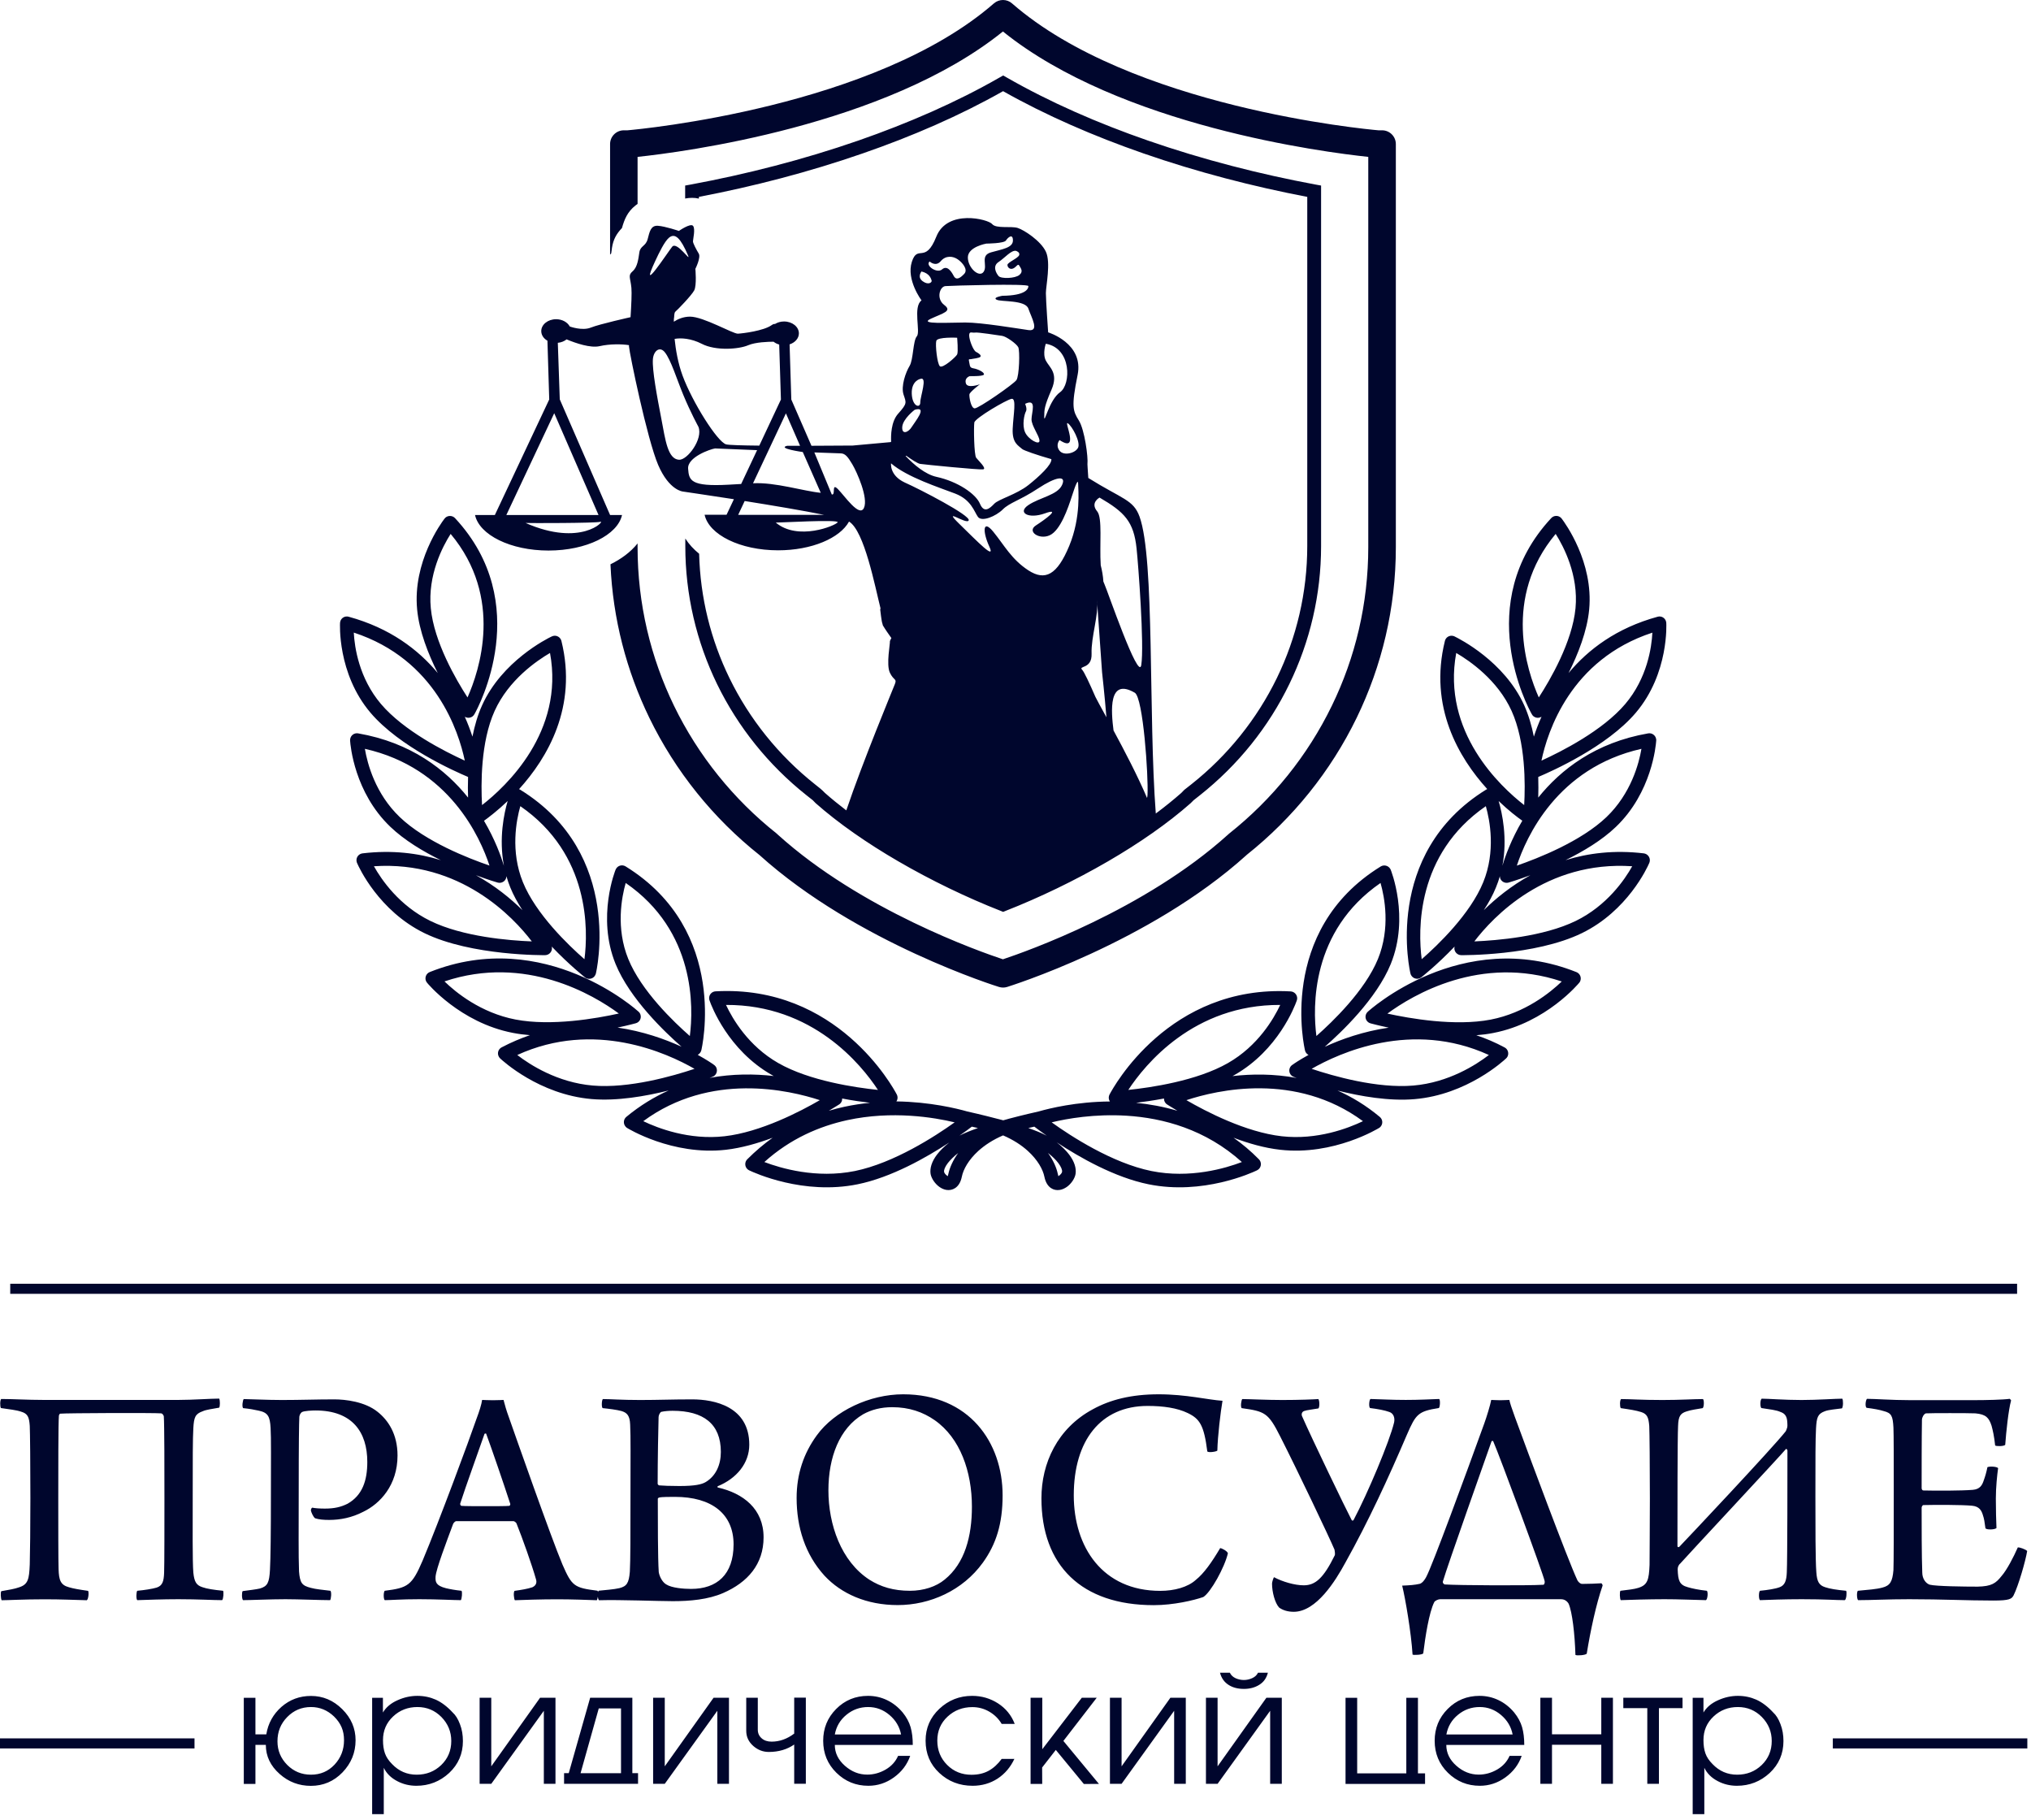 <?xml version="1.0" encoding="UTF-8"?> <svg xmlns="http://www.w3.org/2000/svg" width="260" height="233" viewBox="0 0 260 233" fill="none"> <g clip-path="url(#clip0_1033_104)"> <path fill-rule="evenodd" clip-rule="evenodd" d="M123.83 142.27C124.14 142.34 125.8 142.71 127.73 143.22L127.82 143.24L128.43 143.4L128.97 143.25L129.14 143.2C130.98 142.71 132.55 142.36 132.95 142.27L133.02 142.25C134.36 141.87 137.79 141.02 142.09 140.99C142 140.86 141.95 140.71 141.94 140.55C141.93 140.37 141.98 140.2 142.06 140.06C142.49 139.25 149.65 126.03 165.23 126.9C165.71 126.93 166.08 127.34 166.06 127.82C166.05 127.92 166.03 128.02 165.99 128.12C165.75 128.8 163.62 134.41 158.07 137.58L157.78 137.74C160.23 137.46 163.05 137.43 165.99 137.98L165.61 137.84C165.16 137.67 164.93 137.16 165.11 136.71C165.18 136.53 165.31 136.38 165.46 136.29C165.62 136.17 166.35 135.67 167.51 135.03C167.4 134.97 167.3 134.9 167.22 134.79C167.14 134.69 167.08 134.57 167.06 134.45C167.05 134.41 163.37 119.16 176.75 110.91C177.16 110.66 177.7 110.78 177.96 111.19C177.99 111.23 178.01 111.28 178.03 111.32C178.04 111.34 180.49 117.37 178.04 123.39C176.22 127.85 171.7 132.15 169.59 133.99C171.71 133.02 174.53 132.01 177.78 131.54C176.35 131.24 175.46 130.99 175.45 130.99C174.98 130.86 174.71 130.38 174.84 129.92C174.89 129.75 174.98 129.61 175.1 129.5C175.15 129.45 187.07 118.56 201.81 124.43C202.26 124.61 202.48 125.12 202.3 125.57C202.27 125.66 202.22 125.73 202.16 125.8C202.15 125.81 197.97 130.91 191.17 132.22C190.47 132.36 189.74 132.45 188.99 132.51C190.19 132.91 191.4 133.42 192.61 134.07C193.04 134.29 193.2 134.83 192.98 135.25C192.93 135.34 192.87 135.42 192.79 135.49C192.51 135.75 187.81 140.12 181.09 140.69C177.84 140.97 174.17 140.33 171.22 139.59C173.06 140.4 174.88 141.5 176.64 142.97C177.01 143.28 177.06 143.83 176.75 144.2C176.69 144.27 176.62 144.34 176.54 144.38C176.52 144.39 170.78 147.95 163.89 147.17C161.9 146.95 159.83 146.36 157.91 145.63C159.03 146.42 160.12 147.33 161.16 148.39C161.5 148.73 161.5 149.29 161.16 149.63C161.08 149.71 160.98 149.77 160.88 149.82C160.25 150.12 153.98 153 147.04 151.59C142.69 150.71 138.19 148.14 135.28 146.22C135.97 146.76 136.5 147.3 136.88 147.8C137.56 148.7 137.8 149.56 137.69 150.26C137.6 150.84 137.12 151.55 136.55 151.94C136.28 152.12 135.99 152.26 135.67 152.31C135.28 152.37 134.9 152.31 134.55 152.08C134.16 151.82 133.85 151.36 133.7 150.63C133.51 149.68 132.84 148.47 131.59 147.33C130.78 146.59 129.73 145.9 128.41 145.33C127.1 145.89 126.05 146.59 125.24 147.32C123.99 148.46 123.32 149.67 123.13 150.62C122.98 151.35 122.67 151.81 122.28 152.07C121.93 152.3 121.54 152.37 121.16 152.31C120.85 152.26 120.55 152.13 120.28 151.94C119.71 151.55 119.23 150.84 119.13 150.26C119.02 149.56 119.26 148.7 119.94 147.8C120.32 147.3 120.84 146.78 121.52 146.24C118.61 148.15 114.12 150.71 109.78 151.59C102.84 153 96.58 150.12 95.94 149.82C95.84 149.78 95.74 149.71 95.66 149.63C95.32 149.29 95.32 148.73 95.66 148.39C96.71 147.34 97.8 146.42 98.91 145.63C96.99 146.35 94.92 146.94 92.93 147.17C86.04 147.95 80.3 144.39 80.28 144.38C80.2 144.33 80.13 144.27 80.07 144.19C79.76 143.82 79.81 143.27 80.18 142.96C81.94 141.5 83.77 140.4 85.6 139.58C82.65 140.32 78.98 140.96 75.73 140.68C69.01 140.1 64.31 135.74 64.03 135.48C63.96 135.41 63.89 135.33 63.85 135.24C63.62 134.81 63.79 134.28 64.22 134.06C65.44 133.42 66.65 132.91 67.84 132.5C67.1 132.44 66.37 132.35 65.66 132.21C58.86 130.9 54.68 125.81 54.67 125.79C54.61 125.72 54.57 125.64 54.53 125.56C54.35 125.11 54.57 124.6 55.02 124.42C69.76 118.55 81.68 129.44 81.74 129.49C81.86 129.6 81.96 129.74 82 129.91C82.13 130.38 81.85 130.86 81.38 130.98C81.37 130.98 80.48 131.23 79.06 131.53C82.31 132 85.13 133.01 87.25 133.98C85.14 132.14 80.62 127.84 78.8 123.38C76.35 117.36 78.8 111.32 78.81 111.31C78.83 111.26 78.85 111.22 78.88 111.18C79.13 110.77 79.67 110.64 80.09 110.9C93.46 119.16 89.79 134.4 89.78 134.44C89.75 134.56 89.69 134.68 89.61 134.78C89.53 134.88 89.43 134.96 89.32 135.02C90.48 135.66 91.21 136.16 91.37 136.28C91.52 136.38 91.65 136.52 91.72 136.7C91.89 137.15 91.67 137.66 91.22 137.83L90.84 137.97C93.78 137.43 96.6 137.45 99.05 137.73L98.76 137.57C93.21 134.39 91.09 128.79 90.85 128.11C90.81 128.02 90.79 127.92 90.78 127.81C90.75 127.33 91.12 126.91 91.61 126.89C107.19 126.03 114.35 139.24 114.78 140.05C114.86 140.19 114.91 140.36 114.9 140.54C114.89 140.7 114.84 140.86 114.75 140.98C119.06 141.04 122.5 141.89 123.83 142.27ZM1.31 164.32H258.22V165.61H1.31V164.32ZM71.41 43.88C71.84 43.84 72.24 43.68 72.53 43.44C73.73 43.94 75.59 44.57 76.75 44.31C78.09 44 79.66 44.04 80.52 44.18C80.52 44.24 80.52 44.3 80.52 44.34C80.58 45.22 82.84 56.19 84.25 59.5C85.67 62.81 87.44 62.92 87.44 62.92C87.44 62.92 90.31 63.34 93.95 63.9L93.01 65.89H90.2C90.76 68.45 94.76 70.44 99.61 70.44C103.9 70.44 107.52 68.89 108.69 66.76C110.66 67.96 112.01 75.07 112.72 77.87L112.68 78.02C112.68 78.02 112.86 79.64 112.96 79.81C112.97 79.84 112.99 79.92 113.02 80.05C113.37 80.63 113.77 81.19 114.11 81.67C113.98 81.9 113.91 82.06 113.92 82.1C113.98 82.27 113.42 85.08 113.92 86.11C114.42 87.15 114.84 86.83 114.56 87.56C114.35 88.11 110.41 97.58 108.34 103.73C107.37 102.99 106.46 102.25 105.61 101.5C105.15 101.02 104.89 100.84 104.34 100.4C99.65 96.68 95.93 92.02 93.38 86.79C90.99 81.89 89.64 76.48 89.5 70.88C88.81 70.32 88.2 69.67 87.73 68.93V69.9C87.73 76.12 89.16 82.14 91.8 87.57C94.46 93.03 98.35 97.91 103.24 101.79L104.05 102.43L104.41 102.8C107.34 105.39 111.02 107.94 114.98 110.24C119.23 112.71 123.81 114.91 128.1 116.59L128.42 116.72L128.74 116.59C133.03 114.91 137.61 112.71 141.86 110.24C145.82 107.94 149.5 105.39 152.43 102.8L152.8 102.43L153.61 101.79C158.51 97.91 162.4 93.04 165.05 87.57C167.69 82.14 169.12 76.12 169.12 69.9V23.75L168.4 23.62C161.34 22.31 154.01 20.44 146.95 17.99C140.57 15.78 134.41 13.09 128.86 9.91L128.42 9.66L127.98 9.91C122.44 13.09 116.27 15.77 109.89 17.99C102.83 20.44 95.5 22.31 88.43 23.62L87.71 23.75V25.41C88.3 25.3 88.9 25.29 89.47 25.42V25.2C96.39 23.88 103.55 22.03 110.46 19.63C116.79 17.44 122.9 14.79 128.41 11.67C133.92 14.78 140.03 17.43 146.36 19.63C153.27 22.03 160.43 23.88 167.35 25.2V69.89C167.35 75.84 165.98 81.6 163.46 86.79C160.91 92.02 157.19 96.69 152.5 100.4L151.61 101.1L151.22 101.5C150.22 102.38 149.13 103.26 147.96 104.13C147 91.55 147.84 71.54 145.88 66.13C145.09 63.95 143.7 63.91 139.32 61.18C139.24 60.1 139.21 59.44 139.21 59.43C139.32 58.51 138.84 55 138.12 53.84C137.35 52.6 137.12 52.08 137.95 48C138.78 43.93 134.18 42.54 134.18 42.54C134.18 42.54 133.89 38.44 133.89 37.52C133.89 36.6 134.54 33.61 133.89 32.22C133.24 30.83 131.12 29.45 130.29 29.18C129.46 28.91 127.52 29.3 127.01 28.68C126.51 28.06 121.28 26.72 119.86 30.3C118.44 33.87 117.47 31.21 116.73 33.52C115.99 35.82 117.97 38.45 117.97 38.45C116.84 39.27 117.87 42.49 117.37 43.05C116.87 43.61 116.93 46.05 116.44 46.84C115.95 47.64 115.31 49.44 115.67 50.51C116.02 51.57 116.16 51.63 114.98 52.95C114.06 53.97 114.04 55.78 114.08 56.54L114.01 56.59L109.16 57.03C107.4 57.05 105.64 57.06 103.88 57.06L101.3 51.14L101.08 44.08C101.78 43.85 102.27 43.31 102.27 42.67C102.27 41.83 101.42 41.15 100.37 41.15C99.93 41.15 99.53 41.27 99.21 41.47C99.1 41.45 98.96 41.49 98.78 41.62C97.76 42.35 95.08 42.68 94.46 42.71C93.84 42.74 90.05 40.53 88.34 40.53C87.48 40.53 86.76 40.85 86.26 41.18C86.26 40.91 86.27 40.74 86.28 40.73C86.33 40.64 86.26 40.05 86.47 39.88C86.68 39.72 88.53 37.82 88.87 37.17C89.21 36.52 89.02 34.41 89.02 34.41C89.02 34.41 89.75 32.96 89.45 32.46C89.15 31.96 88.71 31.15 88.71 30.89C88.71 30.64 89.05 29.27 88.71 28.9C88.37 28.54 86.91 29.56 86.91 29.56C86.91 29.56 85.15 28.96 84.22 28.9C83.29 28.84 83.16 29.68 82.91 30.61C82.66 31.54 81.98 31.45 81.85 32.29C81.72 33.13 81.62 34.17 80.99 34.72C80.35 35.27 80.7 35.5 80.83 36.85C80.89 37.5 80.82 39.06 80.72 40.6C80.72 40.6 76.76 41.48 75.64 41.93C74.52 42.38 72.94 41.79 72.94 41.79C72.65 41.25 71.98 40.86 71.19 40.86C70.14 40.86 69.29 41.54 69.29 42.38C69.29 42.89 69.6 43.34 70.08 43.61L70.31 51.13L63.35 65.92H60.81C61.37 68.48 65.37 70.47 70.22 70.47C75.07 70.47 79.06 68.48 79.63 65.92H78.1L71.66 51.12L71.41 43.88ZM140.23 89.2C139.45 87.4 138.77 85.97 138.54 85.74C137.98 85.17 139.81 85.7 139.74 83.68C139.66 81.52 140.68 78.7 140.43 76.8L141.08 86.03C141.08 86.03 141.41 88.98 141.64 91.81C140.89 90.44 140.35 89.46 140.23 89.2ZM142.55 93.5C142.24 91.07 141.85 86.68 145.27 88.67C146.35 89.3 147.02 99.34 146.9 101.71C146.89 101.89 146.87 102.03 146.84 102.14C145.66 99.36 143.94 96.07 142.55 93.5ZM99.31 66.89C99.55 66.92 107.49 66.45 107.23 66.86C106.97 67.27 102.15 69.28 99.31 66.89ZM140.91 72.35C140.74 69.69 141.15 66.29 140.46 65.46C139.52 64.34 140.76 63.69 140.76 63.69C143.96 65.55 145.14 66.76 145.5 70.21C145.72 72.26 146.5 82.61 146.1 85.13C145.76 87.27 141.73 75.49 141.39 74.78C141.34 74.67 141.29 74.56 141.25 74.44C141.21 73.74 141.08 73.02 140.91 72.35ZM67.28 66.94C67.72 66.97 76.25 66.97 76.87 66.79C77.49 66.61 74.4 70.06 67.28 66.94ZM86.05 31.58C85.55 32.18 81.68 38.12 83.88 33.41C84.38 32.34 85.07 30.9 85.65 30.42C86.43 29.78 87.14 30.5 88.07 32.67C88.51 33.7 86.67 30.84 86.05 31.58ZM76.62 65.92H64.82L70.95 52.89L76.62 65.92ZM105.49 65.9H94.5L95.33 64.13C98.85 64.69 102.79 65.35 105.49 65.9ZM99.75 44.1L99.97 51.14L97.2 57.04C95.02 57.02 93.31 56.97 92.96 56.88C91.84 56.58 88.62 51.45 87.38 48.08C86.79 46.48 86.5 44.75 86.36 43.38C87.14 43.23 88.46 43.3 89.84 44.01C91.61 44.93 94.58 44.71 95.78 44.19C96.72 43.79 98.36 43.74 99.03 43.74C99.23 43.9 99.48 44.03 99.75 44.1ZM134.59 58.77C134.69 59.46 133.01 61.01 131.65 62.09C130.12 63.3 127.84 63.89 127.28 64.48C126.72 65.07 125.98 65.75 125.45 64.48C124.92 63.21 122.6 61.63 119.89 61.04C118.44 60.72 116.98 59.47 115.93 58.37L116.02 58.34C116.75 58.86 117.48 59.33 117.8 59.38C118.52 59.48 125.29 60.15 125.84 60.08C126.39 60.01 125.25 58.96 124.97 58.6C124.69 58.25 124.64 54.64 124.73 54.08C124.82 53.52 128.85 51.16 129.5 51.05C130.15 50.95 129.73 53.01 129.64 54.87C129.55 56.73 130.38 57.03 130.85 57.47C131.05 57.66 132.77 58.25 134.59 58.77ZM114.07 59.31C116.14 61.09 120.22 62.39 122.28 63.18C124.35 63.98 124.7 65.48 125.19 66.16C125.68 66.84 127.48 66.09 128.37 65.21C129.25 64.33 130.61 64.03 132.89 62.52C135.16 61.02 136.55 60.78 135.96 62.08C135.37 63.38 133.1 63.67 131.65 64.65C130.2 65.62 131.65 66.47 133.77 65.71C135.89 64.95 133.83 66.47 132.62 67.25C131.41 68.02 133.04 69.14 134.39 68.51C135.75 67.88 136.72 65.07 137.22 63.51C137.72 61.94 138.02 61.27 138.02 61.94C138.02 62.61 138.42 66.15 136.88 69.87C135.34 73.58 133.81 74.41 131.64 73C129.47 71.58 128.56 69.78 127.17 68.08C125.78 66.37 125.78 68.08 126.64 69.94C127.5 71.79 125.19 69.38 122.83 67.08C120.47 64.78 123.75 67.23 124.01 66.61C124.28 65.99 117.8 62.64 115.82 61.76C113.85 60.84 114.07 59.31 114.07 59.31ZM94.88 61.95C94.32 61.98 93.79 62.02 93.28 62.04C88.38 62.31 88.2 61.48 88.09 60C87.97 58.52 90.92 57.49 91.54 57.4L96.92 57.62L94.88 61.95ZM104.25 57.91C106.08 57.98 107.42 58.03 107.59 58.03C108.19 58.03 108.52 58.44 109.11 59.43C109.7 60.42 111.18 63.74 110.6 65.01C110.02 66.28 108.13 63.47 107.26 62.6C106.39 61.73 107.03 63.43 106.48 63.29L104.25 57.91ZM105.07 63.08C102.87 62.87 99.22 61.7 96.4 61.86C97.82 58.85 99.19 55.93 100.61 52.91L102.42 57.06C101.88 57.06 101.32 57.06 100.77 57.06C99.43 57.39 102.75 57.86 102.77 57.86L105.07 63.08ZM83.58 45.99C83.66 44.92 84.45 44.28 85.1 45.08C85.89 46.06 86.64 48.54 87.47 50.54C88.42 52.83 89.39 54.59 89.41 54.63C90.03 56.19 87.99 58.91 86.93 58.85C85.47 58.77 85.17 56.26 84.68 53.7C84.09 50.65 83.48 47.37 83.58 45.99ZM117.96 34.75C118.98 34.98 119.18 35.64 119.26 35.89C119.35 36.14 118.86 36.54 118.12 36C117.4 35.47 117.92 34.83 117.96 34.75ZM119.01 33.47C119.01 33.47 119.78 34.2 120.43 33.43C121.08 32.66 122 32.78 122.6 33.19C123.2 33.6 123.96 34.5 123.44 35.05C122.92 35.6 122.41 35.94 122.08 35.3C121.75 34.67 121.22 33.93 120.59 34.49C119.95 35.05 118.39 33.97 119.01 33.47ZM130.06 32.11C130.06 32.11 130.61 32.27 130.47 32.66C130.33 33.05 128.99 33.58 128.97 33.9C128.96 34.22 129.3 34.56 129.73 34.35C130.16 34.14 130.3 33.68 130.49 34.01C130.68 34.34 131.04 34.75 130.49 35.2C129.94 35.65 128.15 35.71 127.83 35.33C127.51 34.95 127.03 34.06 127.83 33.54C128.63 33.01 129.46 31.99 130.06 32.11ZM126.27 31.18C126.27 31.18 128.54 31.17 128.78 30.78C129.02 30.4 129.67 29.83 129.67 30.78C129.67 31.72 128.31 31.89 126.87 32.3C125.42 32.71 126.47 33.98 125.92 34.79C125.37 35.6 123.9 34.3 123.9 32.95C123.9 31.59 126.27 31.18 126.27 31.18ZM122.53 43.23C122.53 43.23 122.69 45.05 122.53 45.37C122.37 45.69 120.67 47.2 120.32 46.88C119.97 46.56 119.72 44.16 119.86 43.63C120.01 43.1 122.53 43.23 122.53 43.23ZM128.32 37.86C128.32 37.86 127.02 38.07 127.58 38.36C128.14 38.66 131.26 38.36 131.65 39.51C132.04 40.66 133.12 42.46 131.65 42.25C130.18 42.04 125.67 41.28 123.57 41.28C121.47 41.28 117.55 41.55 119.14 40.81C120.73 40.07 121.94 39.84 120.88 39.04C119.82 38.24 120.29 36.68 121.03 36.62C121.77 36.56 131.65 36.27 131.65 36.62C131.65 36.98 131.3 37.83 128.32 37.86ZM124.2 48.13C124.2 48.13 124.48 48.19 124.13 48.15C123.78 48.12 125.88 48.23 125.96 47.93C126.03 47.64 125.16 47.24 124.63 47.15C124.1 47.06 124.19 46.84 124.07 46.35C123.95 45.86 124.09 46.02 124.31 45.97C124.53 45.91 125.37 45.85 125.51 45.66C125.64 45.47 125.32 45.23 124.95 45.04C124.58 44.85 124.06 43.48 124.07 42.91C124.08 42.34 124.47 42.64 124.81 42.57C125.15 42.5 127.77 42.92 128.29 42.99C128.81 43.06 130.13 44 130.35 44.44C130.58 44.87 130.48 48.14 130.12 48.65C129.77 49.16 125.26 52.3 124.77 52.27C124.28 52.24 124.06 50.79 124.1 50.48C124.14 50.18 125.44 49.19 125.44 49.19C125.44 49.19 123.81 49.79 123.64 49.04C123.45 48.3 124.2 48.13 124.2 48.13ZM133.88 44C137.18 44.56 137.13 49.19 135.71 50.2C134.29 51.21 133.68 54.36 133.68 53.39C133.68 52.42 133.68 52.03 134.61 49.88C135.54 47.72 134.31 47.02 133.87 46.13C133.44 45.24 133.88 44 133.88 44ZM135.64 56.33C138.28 58.06 136.14 53.81 136.7 54.18C137.26 54.55 138.33 56.56 138.02 57.28C137.71 58 136.17 58.4 135.63 57.68C135.08 56.95 135.64 56.33 135.64 56.33ZM131.23 51.69C132.79 50.94 132.05 52.81 132.05 53.67C132.05 54.52 133.04 55.75 133.07 56.4C133.1 57.05 131.64 56.25 131.23 55.34C130.81 54.42 131.14 52.99 131.33 52.67C131.53 52.34 131.23 51.69 131.23 51.69ZM117.81 48.5C118.78 48.15 117.81 50.71 117.81 51.51C117.81 52.31 116.78 52.04 116.72 50.39C116.66 48.73 117.81 48.5 117.81 48.5ZM117.1 52.45C118.84 51.94 117.1 54.02 116.71 54.66C116.32 55.31 115.44 55.72 115.5 54.66C115.57 53.6 117.1 52.45 117.1 52.45ZM234.63 222.51H259.53V223.8H234.63V222.51ZM0 222.51H24.9V223.8H0V222.51ZM218.07 217.31V219.2C218.47 218.53 219.1 218 219.94 217.63C220.78 217.25 221.63 217.07 222.48 217.07C223.33 217.07 224.12 217.24 224.84 217.56C225.57 217.89 226.29 218.43 227 219.2C227.36 219.52 227.68 220.02 227.93 220.69C228.19 221.36 228.31 222.08 228.31 222.86C228.31 224.48 227.72 225.84 226.55 226.94C225.37 228.03 223.97 228.58 222.35 228.58C221.49 228.58 220.68 228.39 219.93 228C219.11 227.58 218.53 227 218.18 226.28V232.21H216.69V217.32H218.07V217.31ZM226.81 222.85C226.81 221.66 226.39 220.64 225.55 219.78C224.71 218.93 223.69 218.5 222.48 218.5C221.26 218.5 220.22 218.9 219.36 219.71C218.5 220.52 218.07 221.52 218.07 222.73C218.07 223.39 218.15 223.95 218.32 224.43C218.49 224.91 218.79 225.36 219.24 225.81C220.1 226.71 221.15 227.16 222.38 227.16C223.62 227.16 224.66 226.75 225.52 225.93C226.38 225.1 226.81 224.08 226.81 222.85ZM207.81 218.64V217.31H215.39V218.64H212.37V228.33H210.88V218.64H207.81ZM197.19 217.31H198.68V221.99H204.99V217.31H206.48V228.33H204.99V223.33H198.68V228.33H197.19V217.31ZM185.15 223.36C185.15 224.37 185.58 225.26 186.44 226.02C187.3 226.78 188.25 227.15 189.3 227.15C190.13 227.15 190.92 226.93 191.66 226.5C192.4 226.07 192.93 225.48 193.25 224.75H194.8C194.41 225.87 193.71 226.79 192.71 227.51C191.71 228.23 190.62 228.58 189.44 228.58C187.84 228.58 186.48 228.02 185.35 226.91C184.22 225.8 183.66 224.43 183.66 222.82C183.66 221.22 184.21 219.87 185.32 218.75C186.43 217.63 187.79 217.07 189.4 217.07C190.26 217.07 191.07 217.25 191.84 217.62C192.61 217.99 193.27 218.52 193.84 219.2C194.32 219.79 194.66 220.42 194.85 221.07C195.04 221.73 195.13 222.49 195.13 223.35H185.15V223.36ZM193.64 222.01C193.45 221.03 192.96 220.2 192.16 219.52C191.36 218.84 190.45 218.5 189.43 218.5C188.38 218.5 187.45 218.83 186.65 219.49C185.84 220.15 185.35 220.99 185.16 222.01H193.64ZM172.25 228.34V217.32H173.74V226.99H180.03V217.32H181.52V226.99H182.43V228.34H172.25ZM164.09 217.31V228.33H162.6V218.98L155.87 228.33H154.38V217.31H155.87V226.09L162.12 217.31H164.09ZM157.44 214.11C157.59 214.42 157.83 214.65 158.17 214.81C158.51 214.96 158.86 215.04 159.24 215.04C159.6 215.04 159.96 214.96 160.31 214.8C160.66 214.64 160.9 214.41 161.04 214.11H162.31C162.13 214.8 161.77 215.31 161.2 215.66C160.64 216.01 159.98 216.18 159.24 216.18C158.49 216.18 157.85 216.02 157.33 215.7C156.74 215.34 156.36 214.81 156.18 214.11H157.44ZM151.8 217.31V228.33H150.31V218.98L143.58 228.33H142.09V217.31H143.58V226.09L149.83 217.31H151.8ZM131.94 217.31H133.43V223.9L138.49 217.31H140.4L136.13 222.84L140.68 228.34L138.75 228.35L135.16 223.99L133.41 226.24L133.42 228.34H131.93V217.31H131.94ZM129.87 225.11C129.37 226.19 128.65 227.04 127.71 227.66C126.77 228.27 125.7 228.58 124.51 228.58C122.84 228.58 121.42 228.03 120.25 226.94C119.07 225.84 118.49 224.47 118.49 222.8C118.49 221.19 119.08 219.83 120.25 218.73C121.43 217.62 122.83 217.07 124.45 217.07C125.66 217.07 126.76 217.39 127.76 218.03C128.75 218.67 129.47 219.54 129.9 220.66H128.23C127.84 220 127.31 219.48 126.64 219.09C125.97 218.7 125.25 218.51 124.48 218.51C123.23 218.51 122.17 218.92 121.3 219.73C120.43 220.54 119.99 221.56 119.99 222.8C119.99 224.03 120.41 225.07 121.25 225.91C122.09 226.75 123.13 227.17 124.36 227.17C125.21 227.17 125.94 227 126.56 226.66C127.18 226.32 127.74 225.81 128.23 225.14H129.87V225.11ZM106.87 223.36C106.87 224.37 107.3 225.26 108.16 226.02C109.02 226.78 109.97 227.15 111.02 227.15C111.85 227.15 112.64 226.93 113.38 226.5C114.12 226.07 114.65 225.48 114.97 224.75H116.52C116.13 225.87 115.43 226.79 114.43 227.51C113.43 228.23 112.34 228.58 111.16 228.58C109.56 228.58 108.2 228.02 107.07 226.91C105.94 225.8 105.38 224.43 105.38 222.82C105.38 221.22 105.93 219.87 107.04 218.75C108.15 217.63 109.51 217.07 111.12 217.07C111.98 217.07 112.79 217.25 113.56 217.62C114.33 217.99 114.99 218.52 115.56 219.2C116.04 219.79 116.38 220.42 116.57 221.07C116.76 221.73 116.85 222.49 116.85 223.35H106.87V223.36ZM115.35 222.01C115.16 221.03 114.67 220.2 113.87 219.52C113.07 218.84 112.16 218.5 111.14 218.5C110.09 218.5 109.16 218.83 108.36 219.49C107.55 220.15 107.06 220.99 106.87 222.01H115.35ZM95.52 217.31H97.01V221.4C97.01 221.84 97.17 222.21 97.5 222.5C97.83 222.79 98.25 222.93 98.78 222.93C99.79 222.93 100.76 222.59 101.67 221.9V217.3H103.16V228.32H101.67V223.3C100.76 223.93 99.67 224.25 98.42 224.25C97.68 224.25 97.03 224 96.45 223.5C95.83 222.96 95.53 222.31 95.53 221.54V217.31H95.52ZM93.32 217.31V228.33H91.83V218.98L85.1 228.33H83.61V217.31H85.1V226.09L91.35 217.31H93.32ZM75.55 217.31H80.95V226.96H81.68V228.33H72.21V226.96H72.81L75.55 217.31ZM79.5 218.68H76.65L74.32 226.97H79.5V218.68ZM71.11 217.31V228.33H69.62V218.98L62.89 228.33H61.4V217.31H62.89V226.09L69.14 217.31H71.11ZM49.02 217.31V219.2C49.42 218.53 50.05 218 50.89 217.63C51.73 217.25 52.58 217.07 53.43 217.07C54.28 217.07 55.07 217.24 55.79 217.56C56.52 217.89 57.24 218.43 57.95 219.2C58.31 219.52 58.63 220.02 58.88 220.69C59.14 221.36 59.26 222.08 59.26 222.86C59.26 224.48 58.67 225.84 57.5 226.94C56.32 228.03 54.92 228.58 53.3 228.58C52.44 228.58 51.63 228.39 50.88 228C50.06 227.58 49.48 227 49.13 226.28V232.21H47.64V217.32H49.02V217.31ZM57.77 222.85C57.77 221.66 57.35 220.64 56.51 219.78C55.67 218.93 54.65 218.5 53.44 218.5C52.22 218.5 51.18 218.9 50.32 219.71C49.46 220.52 49.03 221.52 49.03 222.73C49.03 223.39 49.11 223.95 49.28 224.43C49.45 224.91 49.75 225.36 50.2 225.81C51.06 226.71 52.11 227.16 53.34 227.16C54.58 227.16 55.62 226.75 56.48 225.93C57.34 225.1 57.77 224.08 57.77 222.85ZM34.03 223.34H32.7V228.34H31.21V217.32H32.7V222H34.09C34.32 220.59 34.97 219.42 36.03 218.48C37.1 217.55 38.35 217.08 39.81 217.08C41.34 217.08 42.67 217.64 43.81 218.77C44.95 219.9 45.52 221.23 45.52 222.75C45.52 224.33 44.96 225.7 43.85 226.86C42.74 228.01 41.38 228.59 39.8 228.59C38.28 228.59 36.95 228.09 35.81 227.08C34.62 226.03 34.03 224.79 34.03 223.34ZM35.52 222.89C35.52 224.07 35.94 225.07 36.77 225.91C37.6 226.74 38.61 227.16 39.81 227.16C41.02 227.16 42.02 226.73 42.83 225.87C43.63 225.01 44.04 223.97 44.04 222.75C44.04 222.13 43.94 221.58 43.73 221.09C43.52 220.6 43.2 220.14 42.76 219.71C41.92 218.91 40.94 218.5 39.82 218.5C38.61 218.5 37.6 218.93 36.77 219.78C35.93 220.63 35.52 221.67 35.52 222.89ZM127.89 126.33C128.22 126.43 128.58 126.44 128.93 126.33C128.98 126.31 147.11 120.71 159.55 109.47L159.59 109.43C165.5 104.73 170.35 98.73 173.68 91.87C176.89 85.26 178.69 77.85 178.69 70.05V18.44C178.69 17.47 177.9 16.68 176.93 16.68H176.47C174.75 16.53 144.81 13.73 129.56 0.44C128.91 -0.14 127.92 -0.15 127.24 0.43C111.99 13.72 82.04 16.53 80.32 16.68H79.86C78.89 16.68 78.1 17.47 78.1 18.44V32.59C78.15 32.54 78.19 32.49 78.24 32.44C78.29 32.2 78.31 31.92 78.34 31.73C78.51 30.63 78.93 29.91 79.62 29.19C79.94 28.06 80.32 27.12 81.35 26.3C81.44 26.23 81.53 26.17 81.62 26.1V20.08C87.23 19.49 113.37 16.14 128.39 4.03C143.41 16.14 169.55 19.49 175.16 20.08V70.04C175.16 77.3 173.49 84.19 170.5 90.33C167.4 96.72 162.88 102.31 157.36 106.69C157.3 106.74 157.24 106.79 157.18 106.85C146.52 116.47 131.36 121.8 128.39 122.79C125.41 121.8 110.24 116.47 99.58 106.84C99.53 106.79 99.47 106.74 99.42 106.69C93.9 102.31 89.38 96.72 86.28 90.33C83.3 84.19 81.62 77.3 81.62 70.04V69.56C80.72 70.68 79.51 71.56 78.15 72.23C78.45 79.23 80.21 85.87 83.12 91.87C86.46 98.74 91.31 104.75 97.23 109.45C109.7 120.7 127.84 126.32 127.89 126.33ZM238.95 180.2C239.9 180.32 240.61 180.45 241.15 180.62C242.14 180.87 242.31 181.24 242.39 182.73C242.43 183.48 242.43 187.17 242.43 190.94C242.43 195.62 242.43 200.18 242.39 200.97C242.27 202.42 241.97 202.96 240.98 203.21C240.23 203.42 239.11 203.5 237.83 203.62C237.66 203.83 237.71 204.7 237.87 204.82C239.57 204.82 241.64 204.7 244.42 204.7C248.73 204.7 251.72 204.87 255.2 204.87C257.27 204.87 257.52 204.66 257.77 204.21C258.39 202.97 259.3 199.82 259.51 198.53C259.34 198.32 258.52 198.03 258.31 198.07C257.77 199.31 256.9 200.97 256.24 201.72C255.49 202.67 254.96 203.05 253.17 203.09C251.47 203.09 247.86 203.05 247.03 202.84C246.53 202.67 246.08 202.09 246.08 201.27C246 199.28 246 194.89 246 192.98C246 192.86 246.12 192.65 246.21 192.65C247.74 192.61 251.18 192.61 252.43 192.73C253.38 192.81 253.67 193.35 253.84 193.93C254.01 194.43 254.05 194.76 254.17 195.63C254.38 195.84 255.37 195.8 255.58 195.59C255.54 194.55 255.5 193.35 255.5 191.82C255.5 190.37 255.67 188.75 255.79 187.92C255.62 187.71 254.67 187.67 254.42 187.8C254.3 188.42 254.13 189 253.96 189.46C253.75 190.12 253.46 190.62 252.55 190.7C251.06 190.82 247.87 190.82 246.21 190.78C246.09 190.78 246 190.61 246 190.49C246 188.62 246 184.02 246.04 181.7C246.04 181.49 246.25 181 246.54 180.91C247.08 180.87 252.09 180.87 252.88 180.91C254.25 181.03 254.62 181.49 254.95 182.49C255.12 183.11 255.28 183.82 255.41 185.02C255.53 185.14 256.53 185.14 256.7 184.94C256.82 183.28 257.11 180.5 257.45 179.26C257.45 179.22 257.33 179.09 257.28 179.05C256.41 179.17 254.25 179.22 252.68 179.22H244.51C242.19 179.22 240.03 179.05 239 179.05C238.82 179.25 238.74 180.04 238.95 180.2ZM207.44 203.62C207.32 203.79 207.36 204.66 207.48 204.82C208.43 204.78 211.17 204.7 213.08 204.7C214.95 204.7 216.48 204.78 218.39 204.82C218.6 204.7 218.68 203.82 218.51 203.62C217.43 203.5 216.64 203.33 216.06 203.16C214.98 202.87 214.82 202.29 214.77 200.88C214.77 200.63 214.85 200.34 215.1 200.13C215.43 199.72 228.24 185.99 228.57 185.54C228.65 185.37 228.82 185.54 228.82 185.66C228.82 188.27 228.82 199.8 228.74 201.25C228.7 202.33 228.49 202.91 227.83 203.16C227.29 203.37 226.25 203.53 225.3 203.62C225.13 203.79 225.13 204.66 225.3 204.82C226.38 204.78 228.41 204.7 230.65 204.7C233.68 204.7 235 204.82 236.16 204.82C236.37 204.74 236.45 203.78 236.33 203.62C235.09 203.5 234.26 203.37 233.64 203.16C232.85 202.91 232.6 202.41 232.52 201.25C232.4 199.76 232.4 195.16 232.4 191.59C232.4 186.66 232.4 184.29 232.48 182.84C232.56 181.43 232.69 180.98 233.6 180.64C234.14 180.43 235.01 180.39 235.8 180.27C235.97 180.06 235.97 179.19 235.84 179.03C234.97 179.03 232.69 179.2 230.62 179.2C228.42 179.2 226.39 179.03 225.52 179.03C225.31 179.2 225.31 180.07 225.48 180.23C226.56 180.4 227.39 180.48 227.93 180.73C228.55 180.94 228.76 181.35 228.8 182.02C228.8 182.19 228.84 182.43 228.8 182.68C228.76 182.8 228.68 183.09 228.59 183.22C226.85 185.42 216.07 196.86 214.99 197.98C214.91 198.06 214.78 198.06 214.74 197.94C214.74 193.84 214.74 183.93 214.82 182.52C214.86 181.28 215.11 180.9 215.94 180.65C216.44 180.48 217.27 180.36 217.97 180.24C218.14 180.12 218.18 179.25 218.01 179.08C216.81 179.08 215.15 179.2 212.83 179.2C210.05 179.2 208.68 179.08 207.52 179.08C207.35 179.25 207.35 180.03 207.48 180.24C208.64 180.41 209.43 180.53 210.09 180.74C210.88 180.99 211.04 181.45 211.13 182.52C211.17 183.22 211.21 187.78 211.21 191.81C211.21 195.42 211.17 198.9 211.17 200.31C211.09 202.22 210.92 202.88 209.72 203.25C209.18 203.42 208.44 203.5 207.44 203.62ZM179.5 202.96C179.91 204.62 180.66 209.01 180.83 211.79C180.95 211.87 182.11 211.83 182.2 211.62C182.45 209.55 182.95 206.35 183.61 205.07C183.69 204.9 184.11 204.7 184.36 204.7H199.86C200.52 204.7 200.81 205.28 200.81 205.28C201.27 206.32 201.6 209.14 201.68 211.83C201.85 211.95 203.01 211.87 203.13 211.66C203.59 208.8 204.33 205.32 205.16 202.95C205.16 202.83 205.04 202.66 204.99 202.66C204.45 202.7 203.29 202.74 202.54 202.74C202.25 202.74 201.96 202.37 201.92 202.25C200.68 199.6 195.62 185.99 193.92 181.35C193.51 180.23 193.3 179.57 193.22 179.19C193.05 179.19 192.64 179.23 192.06 179.23C191.52 179.23 191.11 179.19 190.9 179.19C190.78 179.85 190.32 181.35 189.99 182.26C187.67 188.67 183.36 200.42 182.57 201.87C182.4 202.2 182.07 202.65 181.74 202.73C181.08 202.88 180.46 202.92 179.5 202.96ZM191.15 184.47C191.94 186.25 197.62 201.6 197.74 202.39C197.78 202.56 197.7 202.85 197.57 202.85C195.54 202.97 186.75 202.93 184.97 202.81C184.85 202.81 184.64 202.6 184.72 202.4C185.26 200.5 190.32 186.27 190.94 184.49C190.99 184.42 191.11 184.42 191.15 184.47ZM163.09 201.88C164.17 202.46 165.74 202.92 166.9 202.92C168.39 202.92 169.43 202.01 170.88 199.06C170.92 198.94 170.88 198.52 170.84 198.36C170.22 196.87 166.11 188.24 163.88 183.85C162.35 180.82 161.93 180.66 158.95 180.24C158.78 180.03 158.91 179.2 159.03 179.08C159.82 179.08 162.22 179.2 164.13 179.2C166.37 179.2 168.28 179.12 168.77 179.08C168.94 179.29 168.94 180.16 168.77 180.28C168.11 180.4 167.24 180.49 166.95 180.61C166.62 180.73 166.58 181.07 166.7 181.31C167.9 184.05 172.25 193.08 173.04 194.58C173.08 194.66 173.25 194.66 173.29 194.54C175.07 191.18 177.89 184.51 178.47 182.06C178.59 181.48 178.39 180.9 177.85 180.73C177.27 180.52 176.44 180.36 175.4 180.23C175.19 180.11 175.28 179.15 175.44 179.07C176.93 179.11 178.18 179.19 179.96 179.19C181.66 179.19 183.11 179.11 184.23 179.07C184.4 179.15 184.35 180.15 184.19 180.23C181.54 180.64 181.25 181.02 180.13 183.59C177.73 189.19 175.2 194.7 172.21 200.05C170.97 202.33 168.52 206.31 165.62 206.31C164.83 206.31 164.21 206.1 163.75 205.77C163.21 205.19 162.84 203.78 162.84 202.7C162.84 202.51 163 202.01 163.09 201.88ZM154.55 185.76C154.59 185.97 155.67 185.84 155.84 185.68C155.88 183.82 156.25 180.75 156.5 179.3C154.64 179.18 151.86 178.47 148.33 178.47C144.81 178.47 142.11 179.17 139.91 180.38C135.35 182.83 133.32 187.3 133.32 191.78C133.32 200.4 138.46 205.46 147.7 205.46C150.23 205.46 152.84 204.84 154.04 204.42C154.99 203.84 156.78 200.61 157.19 198.82C157.11 198.53 156.4 198.16 156.2 198.16C155.12 199.98 154.13 201.39 153.09 202.22C152.05 203.17 150.31 203.63 148.53 203.63C141.15 203.63 137.46 198.03 137.46 191.4C137.46 184.39 140.9 179.96 146.91 179.96C148.9 179.96 150.68 180.21 152.05 180.87C153.59 181.61 154.13 182.44 154.55 185.76ZM114.92 205.45C119.07 205.45 123.25 203.58 125.82 200.02C127.52 197.66 128.35 195.05 128.35 191.4C128.35 184.64 124.08 178.47 115.62 178.47C111.35 178.47 106.83 180.58 104.55 183.74C102.89 186.02 101.98 188.67 101.98 191.74C101.98 195.47 103.06 198.95 105.55 201.69C107.7 204 110.94 205.45 114.92 205.45ZM116.49 203.62C114.38 203.62 112.76 203.12 111.31 202.21C107.66 199.85 106.05 195.12 106.05 190.77C106.05 186.54 107.46 182.81 110.49 181.03C111.53 180.45 112.77 180.12 114.22 180.12C116.38 180.12 118.16 180.74 119.65 181.78C122.92 184.06 124.42 188.37 124.42 192.85C124.42 196.66 123.51 200.1 120.94 202.18C119.85 203.09 118.23 203.62 116.49 203.62ZM77.15 180.24C77.94 180.32 78.97 180.45 79.55 180.61C80.26 180.82 80.63 181.19 80.67 182.35C80.75 183.88 80.71 186.58 80.71 191.76C80.71 196.2 80.71 199.84 80.63 201.17C80.51 202.66 80.22 203.04 79.3 203.28C78.6 203.45 77.39 203.53 76.65 203.61C76.61 203.64 76.57 203.7 76.55 203.78C76.54 203.7 76.52 203.64 76.48 203.61C73.5 203.24 73.21 203.03 72 200.25C70.55 196.81 65.95 183.7 65.12 181.34C64.83 180.56 64.62 179.81 64.46 179.19C64.34 179.19 63.92 179.23 63.09 179.23C62.39 179.23 61.89 179.19 61.72 179.19C61.64 179.77 61.35 180.68 61.02 181.55C60.11 184.2 56.21 194.74 54.1 199.76C52.73 202.95 52.23 203.24 49.25 203.62C49.08 203.79 49.08 204.66 49.25 204.82C50.04 204.82 51.32 204.7 53.69 204.7C56.01 204.7 58.13 204.82 59 204.82C59.12 204.65 59.21 203.78 59.08 203.62C58.29 203.54 57.59 203.41 57.09 203.29C55.8 202.96 55.72 202.5 55.76 201.8C55.84 200.8 57.17 197.32 58 195.08C58.04 194.96 58.25 194.71 58.41 194.71H65.75C65.83 194.71 66.08 194.88 66.12 195C66.87 196.86 68.11 200.35 68.61 202.13C68.73 202.5 68.69 202.92 68.15 203.17C67.53 203.38 66.78 203.5 65.87 203.63C65.7 203.8 65.79 204.67 65.91 204.83C66.78 204.79 69.31 204.71 71.34 204.71C73.21 204.71 75.32 204.79 76.4 204.83C76.45 204.77 76.5 204.59 76.53 204.39C76.56 204.6 76.61 204.78 76.69 204.83C79.43 204.75 84.28 204.95 86.14 204.95C88.34 204.95 90.66 204.74 92.57 203.91C95.72 202.54 97.75 200.22 97.75 196.78C97.75 193.13 95.14 191.14 91.9 190.4C91.82 190.36 91.82 190.28 91.9 190.23C94.3 189.24 95.92 187.29 95.92 184.92C95.92 180.03 91.44 179.12 88.62 179.12C85.93 179.12 84.35 179.2 81.95 179.2C79.55 179.2 78.14 179.08 77.18 179.08C77.03 179.17 76.98 180.12 77.15 180.24ZM86.1 180.58C90.04 180.58 92.28 182.24 92.28 185.85C92.28 187.47 91.66 188.92 90.33 189.71C89.83 190 89 190.21 86.97 190.21C85.81 190.21 84.86 190.17 84.4 190.13C84.32 190.13 84.19 190.01 84.19 189.92C84.19 186.98 84.27 182.58 84.31 181.38C84.31 181.17 84.48 180.8 84.64 180.72C85.07 180.62 85.65 180.58 86.1 180.58ZM88.47 203.38C87.52 203.38 85.98 203.26 85.28 202.8C84.78 202.51 84.41 201.76 84.33 201.22C84.21 199.52 84.21 194.46 84.21 191.85C84.21 191.77 84.33 191.68 84.42 191.68C84.71 191.6 85.79 191.6 86.41 191.6C91.09 191.6 93.91 193.76 93.91 197.69C93.9 201.55 91.78 203.38 88.47 203.38ZM62.23 183.5C62.89 185.28 64.47 189.87 65.3 192.43C65.38 192.59 65.26 192.75 65.18 192.75C64.77 192.79 63.4 192.79 62.4 192.79C60.82 192.79 59.5 192.79 59.08 192.75C58.96 192.71 58.91 192.63 58.91 192.47C59.61 190.28 61.31 185.61 62.02 183.55C62.06 183.46 62.19 183.5 62.23 183.5ZM40.34 194.34C40.09 194.17 39.84 193.55 39.8 193.35C39.8 193.18 39.88 193.02 39.97 192.98C40.34 193.06 40.96 193.1 41.59 193.1C42.83 193.1 43.66 192.89 44.49 192.48C46.4 191.4 47.02 189.5 47.02 187.13C47.02 183.32 45.11 180.54 40.39 180.54C39.98 180.54 38.94 180.58 38.65 180.75C38.53 180.83 38.36 181.04 38.32 181.33C38.28 182.28 38.24 184.44 38.24 191.15C38.24 195.88 38.2 199.03 38.28 201.14C38.4 202.63 38.65 202.96 39.81 203.25C40.43 203.42 41.3 203.5 42.3 203.62C42.47 203.79 42.38 204.7 42.26 204.82C41.06 204.82 38.16 204.7 36.54 204.7C34.63 204.7 32.06 204.82 31.11 204.82C30.94 204.65 30.94 203.78 31.07 203.66C31.94 203.54 32.77 203.45 33.27 203.33C34.26 203.04 34.47 202.58 34.56 200.93C34.64 199.52 34.68 196.12 34.68 191.64C34.68 186.87 34.72 184.05 34.64 182.77C34.56 181.32 34.31 180.82 33.15 180.57C32.61 180.45 31.95 180.32 31.12 180.24C30.95 180.03 31.08 179.2 31.2 179.08C31.86 179.08 34.14 179.2 36.09 179.2C38.58 179.2 40.36 179.12 42.81 179.12C44.22 179.12 46.71 179.41 48.32 180.7C49.69 181.78 50.89 183.56 50.89 186.3C50.89 190.11 48.65 192.48 46.5 193.51C45.05 194.26 43.56 194.55 42.15 194.55C41.42 194.55 40.84 194.5 40.34 194.34ZM0.17 203.67C0.05 203.79 0.09 204.62 0.21 204.83C1.08 204.83 3.03 204.71 5.72 204.71C7.88 204.71 9.49 204.79 11.11 204.83C11.32 204.71 11.4 203.83 11.28 203.63C10.08 203.46 9.41 203.34 8.83 203.17C7.75 202.88 7.54 202.26 7.5 200.85C7.46 199.94 7.46 194.63 7.46 191.94C7.46 188.37 7.46 182.16 7.54 181.2C7.54 181.16 7.62 180.95 7.71 180.95C8.46 180.87 19.73 180.83 20.64 180.91C20.76 180.91 20.93 181.12 20.97 181.28C21.05 182.32 21.05 188.29 21.05 191.93C21.05 194.75 21.05 200.43 21.01 201.3C20.97 202.42 20.8 202.96 20.06 203.21C19.52 203.38 18.44 203.54 17.57 203.62C17.45 203.74 17.4 204.66 17.57 204.82C18.77 204.78 20.89 204.7 22.84 204.7C25.37 204.7 27.28 204.82 28.44 204.82C28.61 204.65 28.65 203.78 28.56 203.62C27.36 203.5 26.49 203.37 25.91 203.16C25.12 202.91 24.87 202.45 24.75 201.29C24.63 199.88 24.67 195.32 24.67 191.71C24.67 186.78 24.67 184.17 24.75 182.8C24.83 181.39 25 180.98 25.95 180.64C26.41 180.43 27.15 180.35 28.06 180.18C28.18 180.01 28.18 179.23 28.06 179.02C26.94 179.02 24.74 179.19 22.88 179.19H5.51C3.48 179.19 1.65 179.07 0.16 179.07C-0.01 179.19 -0.01 180.06 0.12 180.23C1.24 180.4 2.07 180.48 2.69 180.69C3.56 180.94 3.73 181.39 3.81 182.51C3.85 183.26 3.89 187.73 3.89 191.75C3.89 195.36 3.85 198.84 3.81 200.25C3.73 202.16 3.6 202.82 2.4 203.19C1.87 203.38 1.16 203.5 0.17 203.67ZM131.64 144.39C132.56 144.71 133.38 145.04 134 145.37C133.27 144.86 132.72 144.45 132.41 144.21L131.64 144.39ZM125.19 144.39L124.41 144.21C124.1 144.45 123.56 144.86 122.83 145.36C123.45 145.04 124.27 144.71 125.19 144.39ZM122.66 147.59C122.08 148.04 121.65 148.48 121.34 148.87C120.97 149.36 120.82 149.75 120.86 150C120.88 150.15 121.06 150.37 121.27 150.51L121.33 150.55C121.35 150.49 121.37 150.41 121.4 150.28C121.57 149.47 121.98 148.53 122.66 147.59ZM199.95 66.42C199.91 66.37 199.87 66.32 199.82 66.27C199.47 65.94 198.91 65.96 198.58 66.32C188.43 77.23 195.6 90.54 196.08 91.39C196.14 91.51 196.23 91.63 196.35 91.71C196.65 91.93 197.04 91.93 197.34 91.74C196.94 92.64 196.61 93.5 196.36 94.29C196.08 92.9 195.68 91.52 195.12 90.27C192.57 84.64 186.82 81.77 186.24 81.48C186.18 81.44 186.1 81.42 186.03 81.4C185.56 81.28 185.08 81.57 184.97 82.04C182.88 90.48 186.77 97.02 190.39 101C190.34 101.02 190.29 101.04 190.25 101.07C176.88 109.33 180.55 124.57 180.56 124.61C180.59 124.73 180.64 124.85 180.73 124.95C181.03 125.33 181.58 125.39 181.96 125.09C181.97 125.08 183.97 123.51 186.21 121.16C186.19 121.23 186.18 121.3 186.18 121.37C186.18 121.85 186.56 122.25 187.05 122.26C187.08 122.26 196.48 122.38 202.51 119.44C208.35 116.59 210.88 111.05 211.12 110.49C211.16 110.4 211.19 110.31 211.2 110.21C211.26 109.73 210.91 109.29 210.43 109.23C206.65 108.78 203.31 109.2 200.41 110.1C202.69 108.98 205.08 107.55 206.86 105.84C211.47 101.43 211.98 95.39 212.02 94.83C212.03 94.75 212.03 94.67 212.01 94.59C211.93 94.11 211.47 93.79 211 93.87C204.24 95.04 199.8 98.51 196.92 102.09C196.94 101.32 196.95 100.42 196.92 99.45C198.61 98.74 205.71 95.59 209.41 91.23C213.7 86.17 213.31 79.75 213.31 79.73C213.31 79.67 213.3 79.61 213.28 79.55C213.15 79.08 212.67 78.81 212.21 78.94C206.94 80.38 203.3 83.14 200.8 86.15C202.02 83.72 203.18 80.78 203.44 78.01C204.01 71.93 200.33 66.93 199.95 66.42ZM201.69 77.85C201.28 82.18 198.43 87.05 196.99 89.27C195.48 85.88 192.33 76.5 199.15 68.34C200.17 69.95 202.09 73.61 201.69 77.85ZM164.08 145.44C168.62 145.95 172.6 144.41 174.48 143.51C165.87 137.17 155.78 139.53 151.88 140.82C154.36 142.26 159.47 144.92 164.08 145.44ZM150.73 142.18C149.9 141.69 149.41 141.37 149.41 141.37C149.14 141.2 149 140.91 149.01 140.61C147.67 140.86 146.44 141.04 145.44 141.16C147.15 141.33 148.93 141.65 150.73 142.18ZM157.2 136.07C161.05 133.87 163.06 130.39 163.89 128.63C152.8 128.58 146.58 136.26 144.44 139.51C147.3 139.21 153.2 138.36 157.2 136.07ZM147.39 149.89C152.34 150.89 156.9 149.54 158.98 148.74C154.33 144.55 148.89 143.1 144.2 142.81C140.12 142.56 136.6 143.18 134.63 143.66C137.09 145.43 142.38 148.87 147.39 149.89ZM180.94 138.95C185.46 138.56 188.97 136.29 190.6 135.04C180.72 130.52 171.43 134.79 167.91 136.81C170.66 137.73 176.29 139.35 180.94 138.95ZM190.83 130.51C195.27 129.65 198.47 127.03 199.93 125.63C189.55 122.15 180.85 127.36 177.61 129.74C180.44 130.36 186.25 131.39 190.83 130.51ZM176.4 122.75C178.01 118.8 177.25 114.84 176.73 113.02C167.78 119.19 168.05 128.94 168.52 132.61C170.55 130.82 174.73 126.82 176.4 122.75ZM191.85 102.53C192.31 104.1 193 107.3 192.33 110.82C192.7 109.57 193.48 107.42 194.88 105.05C194.25 104.61 193.13 103.76 191.85 102.53ZM192.01 112.15C191.87 112.62 191.71 113.1 191.51 113.58C191.11 114.57 190.57 115.55 189.95 116.5C191.47 115.01 193.46 113.38 195.91 112.03C194.25 112.64 193.13 112.97 193.12 112.97C192.65 113.1 192.17 112.84 192.03 112.37C192.02 112.3 192.01 112.22 192.01 112.15ZM189.88 112.92C191.49 108.97 190.73 105.01 190.21 103.19C181.26 109.36 181.53 119.11 182 122.78C184.04 121 188.22 117 189.88 112.92ZM201.72 117.88C205.71 115.93 207.99 112.6 208.95 110.88C197.9 110.14 191.11 117.39 188.74 120.5C191.62 120.38 197.56 119.9 201.72 117.88ZM205.65 104.59C208.79 101.58 209.81 97.74 210.13 95.85C199.32 98.28 195.36 107.2 194.18 110.8C196.84 109.88 202.37 107.72 205.65 104.59ZM193.51 91C195.31 94.98 195.27 100.43 195.12 103.05C192.08 100.69 184.55 93.69 186.42 83.58C188.15 84.59 191.72 87.04 193.51 91ZM208.06 90.11C205.16 93.53 199.88 96.2 197.33 97.36C198.1 93.68 201.04 84.41 211.53 80.98C211.44 82.87 210.86 86.81 208.06 90.11ZM135.48 148.87C135.18 148.47 134.74 148.04 134.16 147.58C134.84 148.52 135.25 149.46 135.42 150.28C135.45 150.41 135.47 150.49 135.49 150.55L135.55 150.51C135.76 150.36 135.94 150.15 135.96 150C136 149.75 135.85 149.37 135.48 148.87ZM57.69 68.34C64.51 76.5 61.36 85.88 59.85 89.27C58.41 87.05 55.56 82.18 55.15 77.85C54.74 73.62 56.66 69.95 57.69 68.34ZM53.4 78.01C53.66 80.78 54.82 83.72 56.04 86.15C53.54 83.14 49.9 80.38 44.63 78.94C44.16 78.81 43.68 79.09 43.56 79.55C43.54 79.61 43.53 79.67 43.53 79.73C43.53 79.75 43.14 86.17 47.43 91.23C51.13 95.59 58.23 98.74 59.92 99.45C59.89 100.42 59.89 101.32 59.92 102.09C57.05 98.51 52.6 95.04 45.84 93.87C45.36 93.79 44.91 94.11 44.83 94.59C44.82 94.67 44.81 94.75 44.82 94.83C44.86 95.39 45.36 101.43 49.98 105.84C51.77 107.55 54.15 108.98 56.43 110.1C53.53 109.2 50.19 108.78 46.41 109.23C45.93 109.29 45.58 109.72 45.64 110.21C45.65 110.31 45.68 110.41 45.72 110.49C45.96 111.04 48.49 116.58 54.33 119.44C60.36 122.38 69.77 122.26 69.79 122.26C70.27 122.25 70.66 121.86 70.66 121.37C70.66 121.3 70.65 121.23 70.63 121.16C72.87 123.51 74.87 125.09 74.88 125.1C75.26 125.4 75.81 125.34 76.11 124.96C76.19 124.85 76.25 124.74 76.28 124.62C76.29 124.58 79.96 109.33 66.59 101.08C66.54 101.05 66.5 101.03 66.45 101.01C70.06 97.03 73.96 90.49 71.87 82.04C71.75 81.57 71.28 81.28 70.81 81.4C70.73 81.42 70.66 81.45 70.6 81.48C70.01 81.76 64.26 84.64 61.72 90.27C61.15 91.52 60.76 92.9 60.48 94.29C60.22 93.5 59.9 92.64 59.5 91.74C59.79 91.93 60.18 91.92 60.48 91.71C60.6 91.62 60.69 91.51 60.75 91.39C61.23 90.54 68.4 77.23 58.25 66.32C57.92 65.97 57.36 65.95 57.01 66.27C56.96 66.32 56.92 66.36 56.88 66.42C56.49 66.93 52.82 71.93 53.4 78.01ZM82.35 143.51C84.22 144.41 88.21 145.95 92.75 145.44C97.36 144.92 102.47 142.26 104.95 140.82C101.05 139.54 90.96 137.17 82.35 143.51ZM107.42 141.37C107.41 141.37 106.93 141.69 106.1 142.18C106.76 141.98 107.43 141.81 108.08 141.67C109.2 141.43 110.31 141.26 111.38 141.16C110.38 141.04 109.15 140.87 107.81 140.61C107.83 140.91 107.69 141.2 107.42 141.37ZM92.94 128.63C93.77 130.4 95.78 133.87 99.63 136.07C103.63 138.36 109.53 139.21 112.39 139.51C110.26 136.26 104.03 128.58 92.94 128.63ZM97.85 148.74C99.93 149.53 104.49 150.89 109.44 149.89C114.44 148.87 119.74 145.43 122.21 143.66C119.58 143.03 114.22 142.13 108.46 143.38C104.89 144.16 101.17 145.75 97.85 148.74ZM66.22 135.04C67.84 136.29 71.36 138.56 75.88 138.95C80.53 139.35 86.16 137.73 88.91 136.81C85.4 134.79 76.1 130.52 66.22 135.04ZM56.9 125.62C58.35 127.03 61.56 129.65 66 130.5C70.58 131.38 76.39 130.36 79.22 129.73C75.99 127.35 67.28 122.14 56.9 125.62ZM80.1 113.02C79.58 114.84 78.82 118.8 80.43 122.75C82.09 126.83 86.27 130.83 88.31 132.61C88.78 128.94 89.05 119.19 80.1 113.02ZM66.61 103.19C66.09 105.01 65.33 108.97 66.94 112.92C68.6 117 72.78 121 74.82 122.78C75.29 119.11 75.56 109.36 66.61 103.19ZM65.32 113.58C65.13 113.1 64.96 112.63 64.83 112.15C64.83 112.22 64.82 112.3 64.8 112.37C64.67 112.83 64.18 113.1 63.71 112.97C63.7 112.97 62.58 112.65 60.93 112.03C63.38 113.38 65.37 115.01 66.88 116.5C66.26 115.55 65.72 114.57 65.32 113.58ZM64.51 110.82C63.84 107.3 64.53 104.1 64.99 102.53C63.7 103.76 62.58 104.61 61.96 105.06C63.36 107.43 64.13 109.57 64.51 110.82ZM47.87 110.88C48.83 112.6 51.11 115.93 55.1 117.88C59.26 119.91 65.2 120.39 68.08 120.5C65.71 117.39 58.92 110.14 47.87 110.88ZM46.71 95.85C47.03 97.74 48.04 101.59 51.18 104.59C54.45 107.72 59.99 109.88 62.66 110.79C61.48 107.2 57.52 98.28 46.71 95.85ZM70.41 83.58C72.28 93.69 64.75 100.69 61.71 103.05C61.56 100.43 61.52 94.98 63.32 91C65.11 87.04 68.68 84.59 70.41 83.58ZM45.29 80.97C45.39 82.87 45.97 86.81 48.77 90.11C51.67 93.53 56.95 96.2 59.5 97.36C58.73 93.68 55.78 84.4 45.29 80.97Z" fill="#00062D"></path> </g> <defs> <clipPath id="clip0_1033_104"> <rect width="260" height="233" fill="white"></rect> </clipPath> </defs> </svg> 
